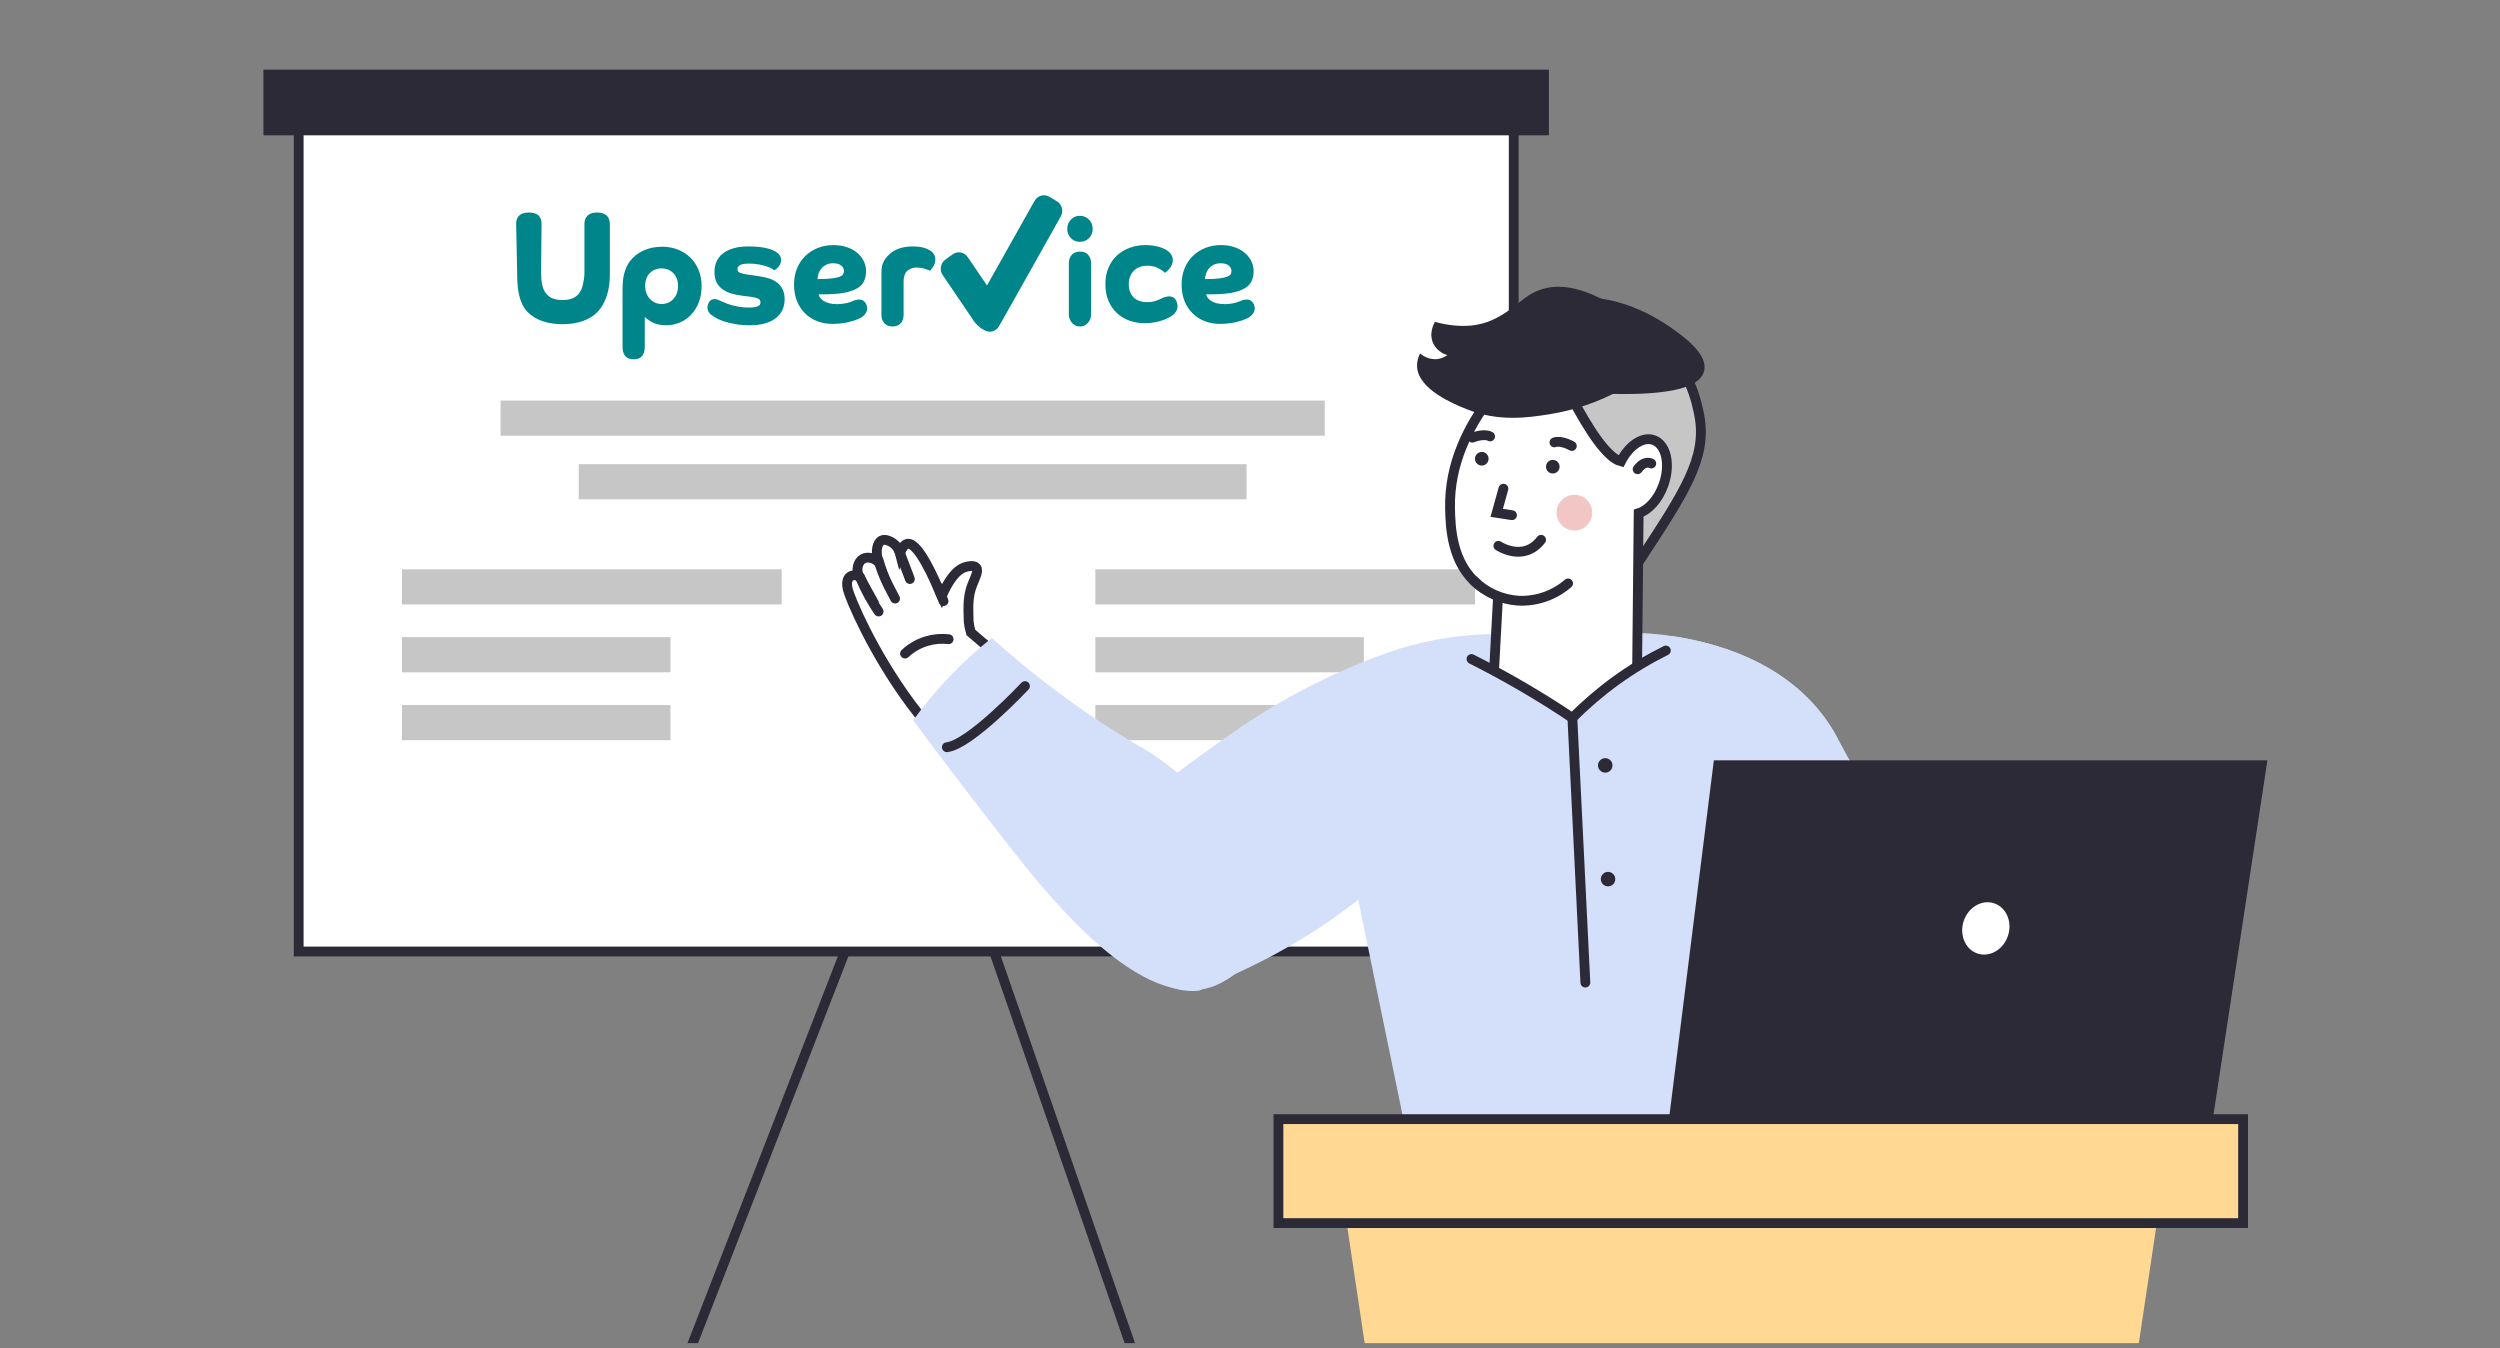 <?xml version="1.0" encoding="UTF-8"?> <svg xmlns="http://www.w3.org/2000/svg" width="382" height="206" viewBox="0 0 382 206" fill="none"><rect x="0" y="0" width="382" height="206" fill="#808080" stroke="none"/><g clip-path="url(#clip0_12743_150110)"><path d="M329.953 184.251L321.624 239.931H213.712L205.383 184.251L258.994 180.247V178.952L267.67 179.599L276.346 178.952V180.247L329.953 184.251Z" fill="#FFD993"></path><path d="M91.227 242.852L141.148 114.445L185.686 242.852" stroke="#2B2A36" stroke-width="1.5" stroke-miterlimit="10" stroke-linecap="round"></path><path d="M45.639 145.388L231.297 145.388L231.297 12.722L45.639 12.722L45.639 145.388Z" fill="white" stroke="#2B2A36" stroke-width="1.5" stroke-miterlimit="10"></path><path fill-rule="evenodd" clip-rule="evenodd" d="M78.867 34.215C78.867 33.717 78.964 32.474 80.821 32.474C82.677 32.474 82.75 33.717 82.75 34.215C82.75 34.712 82.677 41.703 82.677 41.703C82.677 42.375 82.732 42.968 82.841 43.483C82.95 43.997 83.132 44.43 83.387 44.781C83.642 45.131 83.976 45.396 84.391 45.575C84.806 45.754 85.327 45.844 85.953 45.844C86.579 45.844 87.1 45.754 87.514 45.575C87.929 45.396 88.264 45.131 88.519 44.781C88.774 44.43 88.956 43.997 89.065 43.483C89.174 42.968 89.302 42.375 89.302 41.703C89.302 41.703 89.302 34.712 89.302 34.215C89.302 33.717 89.452 32.474 91.243 32.474C93.034 32.474 93.184 33.717 93.184 34.215C93.184 34.712 93.184 42.084 93.184 42.084C93.184 44.352 92.522 46.369 91.328 47.637C90.134 48.906 88.181 49.54 85.953 49.54C83.725 49.54 81.772 48.906 80.578 47.637C79.384 46.369 79.03 44.352 79.03 42.084C79.03 42.084 78.867 34.712 78.867 34.215Z" fill="#00858A"></path><path fill-rule="evenodd" clip-rule="evenodd" d="M109.925 45.904C109.925 45.904 110.395 46.092 110.664 46.218C110.934 46.345 111.254 46.465 111.625 46.577C111.997 46.688 112.419 46.785 112.892 46.867C113.365 46.95 113.864 46.991 114.388 46.991C114.985 46.991 115.436 46.935 115.742 46.823C116.048 46.711 116.201 46.513 116.201 46.23C116.201 45.931 116.073 45.726 115.818 45.614C115.564 45.502 115.167 45.409 114.628 45.334L113.493 45.2C112.925 45.125 112.379 45.017 111.855 44.875C111.33 44.734 110.868 44.525 110.468 44.249C110.067 43.973 109.751 43.618 109.518 43.185C109.285 42.753 109.168 42.208 109.168 41.551C109.168 40.999 109.267 40.488 109.463 40.018C109.66 39.548 109.969 39.138 110.391 38.787C110.814 38.436 111.352 38.16 112.007 37.959C112.663 37.758 113.442 37.657 114.344 37.657C115.262 37.657 116.051 37.716 116.714 37.836C117.376 37.955 117.948 38.142 118.428 38.395C118.705 38.545 118.927 38.727 119.094 38.944C119.262 39.16 119.346 39.425 119.346 39.738C119.346 39.977 119.298 40.19 119.204 40.376C119.109 40.563 119 40.723 118.876 40.858C118.752 40.992 118.636 41.096 118.527 41.171C118.417 41.245 118.348 41.29 118.319 41.305C118.275 41.261 118.155 41.178 117.959 41.059C117.762 40.94 117.5 40.824 117.173 40.712C116.845 40.6 116.452 40.499 115.993 40.41C115.535 40.32 115.014 40.276 114.432 40.276C113.776 40.276 113.321 40.354 113.067 40.511C112.812 40.667 112.684 40.873 112.684 41.126C112.684 41.38 112.801 41.559 113.034 41.663C113.267 41.768 113.616 41.857 114.082 41.932L116.07 42.223C116.565 42.298 117.041 42.406 117.5 42.547C117.959 42.689 118.366 42.895 118.723 43.163C119.08 43.432 119.364 43.775 119.575 44.193C119.786 44.611 119.892 45.118 119.892 45.715C119.892 46.968 119.426 47.946 118.494 48.647C117.562 49.348 116.273 49.699 114.628 49.699C113.769 49.699 113.008 49.639 112.346 49.52C111.683 49.401 111.112 49.263 110.632 49.106C110.151 48.949 109.762 48.785 109.463 48.613C109.165 48.442 108.957 48.311 108.841 48.222C108.841 48.222 107.741 47.617 108.227 46.409C108.712 45.2 109.925 45.904 109.925 45.904Z" fill="#00858A"></path><path fill-rule="evenodd" clip-rule="evenodd" d="M134.68 42.173C134.68 41.442 134.682 40.751 134.922 40.184C135.163 39.617 135.485 39.231 135.908 38.843C136.33 38.455 136.839 38.16 137.436 37.959C138.033 37.758 138.688 37.657 139.402 37.657C140.275 37.657 140.956 37.754 141.444 37.948C141.932 38.142 142.285 38.351 142.503 38.575C142.634 38.724 142.736 38.88 142.809 39.044C142.882 39.209 142.918 39.403 142.918 39.627C142.918 39.85 142.885 40.059 142.82 40.253C142.754 40.447 142.674 40.619 142.58 40.768C142.485 40.917 142.394 41.044 142.307 41.148C142.219 41.253 142.154 41.328 142.11 41.372C141.863 41.253 141.564 41.141 141.215 41.037C140.865 40.932 140.479 40.88 140.057 40.88C139.504 40.88 139.034 41.044 138.648 41.372C138.263 41.701 138.07 42.245 138.07 43.006C138.07 43.006 138.07 47.645 138.07 48.142C138.07 48.639 137.834 49.883 136.378 49.883C134.922 49.883 134.68 48.639 134.68 48.142C134.68 45.158 134.68 42.173 134.68 42.173Z" fill="#00858A"></path><path fill-rule="evenodd" clip-rule="evenodd" d="M163.32 40.186C163.32 39.729 163.529 38.445 165.019 38.445C166.509 38.445 166.718 39.729 166.718 40.186C166.718 40.644 166.718 47.647 166.718 48.145C166.718 48.642 166.274 49.886 165.019 49.886C163.763 49.886 163.32 48.642 163.32 48.145C163.32 47.647 163.32 40.644 163.32 40.186ZM163.078 34.974C163.078 34.411 163.262 33.937 163.631 33.552C164 33.166 164.459 32.974 165.009 32.974C165.558 32.974 166.021 33.166 166.397 33.552C166.773 33.937 166.961 34.411 166.961 34.974C166.961 35.538 166.773 36.008 166.397 36.386C166.021 36.764 165.558 36.953 165.009 36.953C164.459 36.953 164 36.764 163.631 36.386C163.262 36.008 163.078 35.538 163.078 34.974ZM178.688 48.478C178.429 48.626 178.115 48.767 177.747 48.9C177.379 49.033 176.956 49.148 176.48 49.244C176.004 49.34 175.477 49.388 174.9 49.388C174.12 49.388 173.366 49.262 172.637 49.011C171.908 48.759 171.269 48.386 170.721 47.89C170.173 47.395 169.732 46.773 169.4 46.026C169.068 45.279 168.902 44.41 168.902 43.419C168.902 42.472 169.065 41.626 169.389 40.878C169.714 40.131 170.154 39.506 170.71 39.003C171.266 38.501 171.915 38.116 172.659 37.85C173.402 37.583 174.192 37.45 175.029 37.45C175.794 37.45 176.512 37.55 177.184 37.75C177.855 37.95 178.356 38.219 178.688 38.56C178.847 38.722 178.973 38.896 179.067 39.081C179.161 39.266 179.208 39.484 179.208 39.736C179.208 39.987 179.165 40.217 179.078 40.424C178.991 40.631 178.883 40.816 178.753 40.978C178.623 41.141 178.49 41.285 178.353 41.411C178.216 41.537 178.097 41.629 177.996 41.688C177.736 41.422 177.375 41.174 176.913 40.945C176.451 40.716 175.903 40.601 175.268 40.601C174.892 40.601 174.535 40.66 174.196 40.779C173.857 40.897 173.561 41.074 173.308 41.311C173.056 41.548 172.854 41.844 172.702 42.199C172.55 42.554 172.475 42.961 172.475 43.419C172.475 43.907 172.55 44.325 172.702 44.673C172.854 45.02 173.056 45.305 173.308 45.527C173.561 45.749 173.86 45.912 174.207 46.015C174.553 46.119 174.921 46.171 175.311 46.171C175.643 46.171 175.95 46.137 176.231 46.071C176.512 46.004 176.761 45.926 176.978 45.838C177.194 45.749 177.375 45.664 177.519 45.583C177.664 45.501 179.337 44.694 179.822 46.171C180.307 47.647 178.948 48.33 178.688 48.478Z" fill="#00858A"></path><path fill-rule="evenodd" clip-rule="evenodd" d="M184.303 44.971C184.332 45.15 184.409 45.325 184.533 45.497C184.656 45.669 184.831 45.829 185.057 45.978C185.282 46.127 185.57 46.247 185.919 46.336C186.269 46.426 186.691 46.471 187.186 46.471C187.565 46.471 187.921 46.437 188.256 46.37C188.591 46.303 188.759 46.292 189.13 46.157C189.501 46.023 190.938 45.2 191.554 46.443C192.17 47.687 190.939 48.463 190.67 48.597C190.4 48.731 190.062 48.866 189.654 49C189.246 49.134 188.77 49.25 188.224 49.347C187.678 49.444 187.077 49.492 186.422 49.492C185.606 49.492 184.842 49.358 184.129 49.09C183.415 48.821 182.793 48.429 182.261 47.914C181.73 47.4 181.311 46.769 181.006 46.023C180.7 45.277 180.547 44.426 180.547 43.471C180.547 42.576 180.7 41.755 181.006 41.009C181.311 40.263 181.733 39.629 182.272 39.107C182.811 38.584 183.444 38.178 184.172 37.887C184.9 37.596 185.686 37.45 186.531 37.45C187.317 37.45 188.023 37.558 188.649 37.775C189.275 37.991 189.803 38.286 190.233 38.659C190.662 39.032 190.99 39.457 191.216 39.935C191.441 40.412 191.554 40.905 191.554 41.412C191.554 41.964 191.459 42.46 191.27 42.901C191.081 43.341 190.742 43.714 190.255 44.02C189.767 44.326 189.104 44.561 188.267 44.725C187.43 44.889 186.364 44.971 185.068 44.971H184.303ZM184.129 42.644C185.104 42.644 185.862 42.606 186.4 42.532C186.939 42.457 187.339 42.36 187.601 42.241C187.863 42.121 188.024 41.987 188.082 41.838C188.14 41.689 188.169 41.539 188.169 41.39C188.169 41.077 188.031 40.805 187.754 40.573C187.478 40.342 187.063 40.226 186.509 40.226C186.116 40.226 185.774 40.297 185.483 40.439C185.192 40.581 184.948 40.764 184.751 40.987C184.555 41.211 184.406 41.469 184.304 41.76C184.202 42.051 184.143 42.345 184.129 42.644Z" fill="#00858A"></path><path fill-rule="evenodd" clip-rule="evenodd" d="M125.085 44.971C125.114 45.15 125.19 45.325 125.314 45.497C125.438 45.669 125.612 45.829 125.838 45.978C126.064 46.127 126.351 46.247 126.701 46.336C127.05 46.426 127.472 46.471 127.967 46.471C128.346 46.471 128.703 46.437 129.038 46.37C129.372 46.303 129.54 46.292 129.911 46.157C130.282 46.023 131.719 45.2 132.335 46.443C132.952 47.687 131.72 48.463 131.451 48.597C131.181 48.731 130.843 48.866 130.435 49C130.028 49.134 129.551 49.25 129.005 49.347C128.459 49.444 127.858 49.492 127.203 49.492C126.388 49.492 125.623 49.358 124.91 49.09C124.196 48.821 123.574 48.429 123.043 47.914C122.511 47.4 122.093 46.769 121.787 46.023C121.481 45.277 121.328 44.426 121.328 43.471C121.328 42.576 121.481 41.755 121.787 41.009C122.093 40.263 122.515 39.629 123.053 39.107C123.592 38.584 124.226 38.178 124.954 37.887C125.681 37.596 126.468 37.45 127.312 37.45C128.098 37.45 128.805 37.558 129.431 37.775C130.057 37.991 130.584 38.286 131.014 38.659C131.444 39.032 131.771 39.457 131.997 39.935C132.222 40.412 132.335 40.905 132.335 41.412C132.335 41.964 132.241 42.46 132.051 42.901C131.862 43.341 131.524 43.714 131.036 44.02C130.548 44.326 129.886 44.561 129.048 44.725C128.211 44.889 127.145 44.971 125.849 44.971H125.085ZM124.91 42.644C125.886 42.644 126.643 42.606 127.181 42.532C127.72 42.457 128.121 42.36 128.383 42.241C128.645 42.121 128.805 41.987 128.863 41.838C128.921 41.689 128.95 41.539 128.95 41.39C128.95 41.077 128.812 40.805 128.536 40.573C128.259 40.342 127.844 40.226 127.291 40.226C126.898 40.226 126.555 40.297 126.264 40.439C125.973 40.581 125.729 40.764 125.533 40.987C125.336 41.211 125.187 41.469 125.085 41.76C124.983 42.051 124.925 42.345 124.91 42.644Z" fill="#00858A"></path><path d="M143.822 41.562C143.899 41.822 144.077 42.083 144.433 42.607L148.456 48.53C148.669 48.867 148.782 49.07 149.014 49.331C149.188 49.526 149.284 49.666 149.838 50.118C150.359 50.427 150.62 50.582 150.87 50.639C151.4 50.759 151.953 50.606 152.354 50.229C152.543 50.051 152.693 49.783 152.995 49.247L161.759 33.66C162.062 33.122 162.213 32.853 162.269 32.595C162.387 32.048 162.238 31.477 161.871 31.064C161.697 30.869 161.435 30.714 160.912 30.404C160.39 30.095 160.129 29.94 159.879 29.883C159.349 29.763 158.796 29.915 158.396 30.292C158.207 30.47 158.056 30.738 157.754 31.274L150.814 43.618L148.258 39.855C147.901 39.33 147.723 39.067 147.511 38.903C147.086 38.573 146.532 38.473 146.023 38.633C145.77 38.712 145.515 38.896 145.005 39.264C144.497 39.631 144.243 39.814 144.084 40.032C143.765 40.469 143.667 41.038 143.822 41.562Z" fill="#00858A"></path><path fill-rule="evenodd" clip-rule="evenodd" d="M95.125 52.909C95.125 52.412 95.125 44.204 95.125 44.204C95.125 43.249 95.203 42.451 95.392 41.75C95.581 41.048 95.851 40.459 96.2 39.981C96.753 39.235 97.459 38.668 98.318 38.28C99.177 37.892 100.131 37.698 101.179 37.698C102.038 37.698 102.836 37.844 103.571 38.135C104.306 38.426 104.943 38.832 105.482 39.355C106.021 39.877 106.443 40.511 106.749 41.257C107.054 42.003 107.207 42.824 107.207 43.719C107.207 44.63 107.065 45.45 106.781 46.181C106.497 46.913 106.112 47.539 105.624 48.062C105.136 48.584 104.565 48.987 103.909 49.27C103.254 49.554 102.555 49.696 101.813 49.696C100.997 49.696 100.324 49.565 99.793 49.304C99.261 49.043 98.784 48.701 98.522 48.432C98.522 48.432 98.522 52.412 98.522 52.909C98.522 53.406 98.522 54.899 96.824 54.899C95.125 54.899 95.125 53.406 95.125 52.909ZM101.094 46.45C101.822 46.45 102.422 46.193 102.895 45.678C103.369 45.163 103.605 44.503 103.605 43.697C103.605 42.891 103.369 42.242 102.895 41.75C102.422 41.257 101.822 41.011 101.094 41.011C100.366 41.011 99.765 41.25 99.292 41.727C98.819 42.205 98.582 42.862 98.582 43.697C98.582 44.085 98.644 44.447 98.768 44.783C98.891 45.119 99.066 45.41 99.292 45.656C99.517 45.902 99.783 46.096 100.089 46.238C100.395 46.38 100.73 46.45 101.094 46.45Z" fill="#00858A"></path><rect x="88.43" y="70.924" width="102.049" height="5.37" fill="#C6C6C6"></rect><rect x="76.492" y="61.212" width="125.933" height="5.37" fill="#C6C6C6"></rect><rect x="61.422" y="86.992" width="58.02" height="5.37" fill="#C6C6C6"></rect><rect x="167.367" y="86.992" width="58.02" height="5.37" fill="#C6C6C6"></rect><rect x="61.422" y="97.361" width="41.026" height="5.37" fill="#C6C6C6"></rect><rect x="167.367" y="97.361" width="41.026" height="5.37" fill="#C6C6C6"></rect><rect x="61.422" y="107.731" width="41.026" height="5.37" fill="#C6C6C6"></rect><rect x="167.367" y="107.731" width="41.026" height="5.37" fill="#C6C6C6"></rect><path d="M40.252 20.675L236.672 20.675V10.645L40.252 10.645V20.675Z" fill="#2B2A36"></path><path d="M293.189 133.301C287.498 137.413 281.039 140.337 274.195 141.899C267.351 143.461 260.263 143.63 253.352 142.395L248.408 97.49L248.32 96.687C250.787 96.656 253.252 96.835 255.688 97.222C263.353 98.376 275.017 101.94 280.81 112.848C280.856 112.936 280.868 112.953 280.973 113.153C284.667 120.091 288.745 126.818 293.189 133.301Z" fill="#D4DFFA"></path><path d="M280.805 112.848C280.412 122.787 280.016 132.725 279.618 142.663C279.459 146.683 279.299 150.707 279.137 154.733L278.498 184.292L217.707 186.892C213.026 164.123 208.343 141.366 203.656 118.62C205.777 117.227 207.905 115.788 210.042 114.303C217.537 109.129 224.621 103.908 231.294 98.639C231.294 98.639 239.021 101.034 245.779 97.669C246.431 97.615 247.321 97.552 248.391 97.49C248.984 97.452 249.645 97.423 250.342 97.389C252.231 97.314 253.991 97.247 255.671 97.222C263.348 98.376 275.012 101.941 280.805 112.848Z" fill="#D4DFFA"></path><path d="M342.745 171.006H195.344V186.892H342.745V171.006Z" fill="#FFD993" stroke="#2B2A36" stroke-width="1.5" stroke-miterlimit="10"></path><path d="M293.978 170.856L293.973 170.902L338.14 170.852L346.46 116.183H261.877L255.031 170.902L293.978 170.856Z" fill="#2B2A36"></path><path d="M306.826 142.963C307.516 140.84 306.556 138.627 304.684 138.019C302.811 137.41 300.734 138.638 300.045 140.761C299.356 142.884 300.315 145.098 302.187 145.706C304.06 146.314 306.137 145.086 306.826 142.963Z" fill="white"></path><path d="M163.251 123.222C143.282 122.804 130.235 92.897 129.545 90.059C129.223 88.768 129.725 88.25 129.725 88.25C129.848 88.121 129.999 88.022 130.166 87.959C130.334 87.897 130.513 87.874 130.69 87.89C130.931 87.92 131.155 88.027 131.33 88.195C130.732 87.126 131.066 85.868 131.835 85.408C132.496 85.019 133.507 85.191 134.251 85.913C133.699 84.267 134.03 82.884 134.744 82.57C135.313 82.315 136.069 82.75 136.261 82.863C136.883 83.245 137.332 83.853 137.515 84.559C137.933 83.381 138.393 83.13 138.694 83.088C140.365 82.879 142.835 88.68 143.675 90.611C143.75 90.795 143.826 90.954 143.893 91.096C144.753 89.065 145.982 87.063 147.549 86.632C147.846 86.553 148.803 86.298 149.163 86.724C149.58 87.226 148.966 88.321 148.577 89.324C147.884 91.096 147.934 92.567 148.013 94.987C148.074 95.544 148.184 96.095 148.343 96.633L148.532 96.796C152.489 100.273 157.471 103.901 158.244 104.486L163.251 123.222Z" fill="white" stroke="#2B2A36" stroke-width="1.5" stroke-miterlimit="10" stroke-linecap="round"></path><path d="M137.359 84.07C137.917 85.541 138.474 87.009 139.031 88.475L137.359 84.07Z" fill="white"></path><path d="M137.359 84.07C137.917 85.541 138.474 87.009 139.031 88.475" stroke="#2B2A36" stroke-width="1.5" stroke-miterlimit="10" stroke-linecap="round"></path><path d="M134.211 85.55C134.587 86.864 135.079 88.143 135.682 89.37C135.97 89.946 136.769 91.459 136.769 91.459" fill="white"></path><path d="M134.211 85.55C134.587 86.864 135.079 88.143 135.682 89.37C135.97 89.946 136.769 91.459 136.769 91.459" stroke="#2B2A36" stroke-width="1.5" stroke-miterlimit="10" stroke-linecap="round"></path><path d="M131.422 88.186C131.838 89.2 132.311 90.189 132.839 91.15C133.307 91.986 133.787 92.759 134.251 93.44" fill="white"></path><path d="M131.422 88.186C131.838 89.2 132.311 90.189 132.839 91.15C133.307 91.986 133.787 92.759 134.251 93.44" stroke="#2B2A36" stroke-width="1.5" stroke-miterlimit="10" stroke-linecap="round"></path><path d="M143.266 89.603C143.567 90.352 143.872 91.1 144.173 91.844L143.266 89.603Z" fill="white"></path><path d="M143.266 89.603C143.567 90.352 143.872 91.1 144.173 91.844" stroke="#2B2A36" stroke-width="1.5" stroke-miterlimit="10" stroke-linecap="round"></path><path d="M138.289 99.863C139.24 98.976 140.385 98.322 141.632 97.954C142.707 97.636 143.834 97.539 144.947 97.669" fill="white"></path><path d="M138.289 99.863C139.24 98.976 140.385 98.322 141.632 97.954C142.707 97.636 143.834 97.539 144.947 97.669" stroke="#2B2A36" stroke-width="1.5" stroke-miterlimit="10" stroke-linecap="round"></path><path d="M162.32 130.171C166.696 139.729 173.604 151.611 182.448 151.427C182.698 151.427 182.949 151.406 183.2 151.381C185.055 150.574 186.911 149.709 188.746 148.823C189.042 148.677 189.686 148.384 190.601 147.95C194.268 146.201 197.817 144.214 201.225 142.003C207.494 137.915 210.616 134.689 214.807 132.566C215.958 132.036 216.925 131.176 217.586 130.096C218.702 128.14 217.833 126.063 217.967 124.692C218.305 121.227 218.852 117.786 219.605 114.386C224.298 113.948 228.281 110.955 229.756 106.755C231.499 101.807 228.95 97.49 228.582 96.892C223.646 96.906 218.738 97.638 214.013 99.065C211.2 99.959 208.44 101.011 205.747 102.216C195.587 106.613 189.001 111.365 181.612 116.798C176.191 120.822 170.336 125.219 162.32 130.171Z" fill="#D4DFFA"></path><path d="M139.539 110.06C142.853 114.541 147.918 121.286 154.4 129.523C157.953 134.033 158.847 135.023 159.741 136.055C166.608 143.996 176.571 153.491 185.001 150.85C185.239 150.775 185.477 150.687 185.711 150.595C188.286 149.51 190.442 147.624 191.859 145.216C192.583 143.892 193.091 142.459 193.363 140.974C194.659 133.105 186.455 122.644 177.194 115.982C174.812 114.273 174.716 114.503 170.624 111.924C163.856 107.676 157.472 102.843 151.546 97.481C146.998 101.11 142.959 105.336 139.539 110.044V110.06Z" fill="#D4DFFA"></path><path d="M156.616 104.836C156.616 104.836 148.215 113.801 144.68 114.173" stroke="#2B2A36" stroke-width="1.5" stroke-miterlimit="10" stroke-linecap="round"></path><path d="M245.671 87.882C246 88.241 246.442 88.477 246.924 88.55C248.412 88.713 249.754 86.82 250.523 85.654C257.393 75.206 260.829 69.99 259.675 63.604C259.399 62.096 258.087 54.828 252.662 52.651C246.461 50.143 234.876 54.962 235.218 61.803C235.469 66.776 245.671 87.882 245.671 87.882Z" fill="#C6C6C6" stroke="#2B2A36" stroke-width="1.5" stroke-miterlimit="10"></path><path d="M221.568 77.646C221.626 80.359 221.743 86.168 226.035 89.457C226.905 90.118 227.876 90.635 228.911 90.987L228.02 107.478C230.927 110.382 234.839 112.057 238.947 112.159C243.055 112.26 247.044 110.778 250.091 108.021L250.388 78.415C251.896 77.939 253.401 76.301 254.191 74.056C255.281 70.972 254.609 67.921 252.674 67.24C251.002 66.647 248.912 68.076 247.679 70.5C243.337 69.397 236.22 52.395 236.22 52.395C233.621 54.36 221.275 64.022 221.568 77.646Z" fill="white" stroke="#2B2A36" stroke-width="1.5" stroke-miterlimit="10" stroke-linecap="round"></path><path d="M228.953 83.401C228.953 83.401 232.802 85.976 235.477 82.482L228.953 83.401Z" fill="white"></path><path d="M228.953 83.401C228.953 83.401 232.802 85.976 235.477 82.482" stroke="#2B2A36" stroke-width="1.5" stroke-miterlimit="10" stroke-linecap="round"></path><path d="M229.723 74.671L228.695 78.361L231.036 78.721" fill="white"></path><path d="M229.723 74.671L228.695 78.361L231.036 78.721" stroke="#2B2A36" stroke-width="1.5" stroke-miterlimit="10" stroke-linecap="round"></path><path d="M240.569 81.053C242.074 81.053 243.293 79.833 243.293 78.328C243.293 76.823 242.074 75.603 240.569 75.603C239.064 75.603 237.844 76.823 237.844 78.328C237.844 79.833 239.064 81.053 240.569 81.053Z" fill="#F2C6C4"></path><path d="M252.316 70.826C252.316 70.826 251.338 70.203 250.227 71.704L252.316 70.826Z" fill="white"></path><path d="M252.316 70.826C252.316 70.826 251.338 70.203 250.227 71.704" stroke="#2B2A36" stroke-width="1.5" stroke-miterlimit="10" stroke-linecap="round"></path><path d="M239.603 89.144C237.506 90.967 234.788 91.912 232.013 91.785C229.436 91.618 227.006 90.524 225.172 88.705" fill="white"></path><path d="M239.603 89.144C237.506 90.967 234.788 91.912 232.013 91.785C229.436 91.618 227.006 90.524 225.172 88.705" stroke="#2B2A36" stroke-width="1.5" stroke-miterlimit="10" stroke-linecap="round"></path><path d="M237.267 72.351C237.842 72.351 238.308 71.885 238.308 71.311C238.308 70.736 237.842 70.27 237.267 70.27C236.692 70.27 236.227 70.736 236.227 71.311C236.227 71.885 236.692 72.351 237.267 72.351Z" fill="#2B2A36"></path><path d="M226.416 71.139C226.99 71.139 227.456 70.674 227.456 70.099C227.456 69.524 226.99 69.058 226.416 69.058C225.841 69.058 225.375 69.524 225.375 70.099C225.375 70.674 225.841 71.139 226.416 71.139Z" fill="#2B2A36"></path><path d="M240.174 68.147C240.174 68.147 238.552 67.207 237.516 67.599L240.174 68.147Z" fill="white"></path><path d="M240.174 68.147C240.174 68.147 238.552 67.207 237.516 67.599" stroke="#2B2A36" stroke-width="1.5" stroke-miterlimit="10" stroke-linecap="round"></path><path d="M224.977 66.873C224.977 66.873 226.711 66.158 227.685 66.685L224.977 66.873Z" fill="white"></path><path d="M224.977 66.873C224.977 66.873 226.711 66.158 227.685 66.685" stroke="#2B2A36" stroke-width="1.5" stroke-miterlimit="10" stroke-linecap="round"></path><path d="M225.391 52.805C226.109 52.113 226.877 51.475 227.689 50.895C232.132 47.661 242.538 42.232 254.725 50.553C270.969 61.644 242.312 59.241 242.312 59.241" fill="#2B2A36"></path><path d="M225.391 52.805C226.109 52.113 226.877 51.475 227.689 50.895C232.132 47.661 242.538 42.232 254.725 50.553C270.969 61.644 242.312 59.241 242.312 59.241" stroke="#2B2A36" stroke-width="1.5" stroke-miterlimit="10" stroke-linecap="round"></path><path d="M224.103 62.522C229.064 64.524 233.611 63.776 236.587 63.324C240.538 62.715 244.349 61.408 247.841 59.463L246.738 46.829C241.238 43.406 237.694 43.485 235.433 44.246C232.508 45.257 231.538 47.272 228.082 48.868C226.335 49.675 223.556 50.323 219.256 49.19C219.21 49.261 218.186 50.941 219.067 52.613C219.289 53.012 219.588 53.363 219.947 53.646C220.306 53.928 220.717 54.137 221.157 54.259C220.681 54.608 220.119 54.822 219.531 54.878C219.071 54.907 218.609 54.845 218.173 54.694C217.737 54.543 217.335 54.307 216.99 54C216.659 54.624 216.499 55.325 216.526 56.031C216.719 59.542 222.168 61.74 224.103 62.522Z" fill="#2B2A36"></path><path d="M227.111 101.301L240.259 109.701L251.284 100.699L254.882 112.092L237.187 124.4L224.75 113.066L227.111 101.301Z" fill="#D4DFFA"></path><path d="M224.844 100.699C227.414 101.995 230.101 103.441 232.868 105.062C235.509 106.609 237.971 108.163 240.261 109.701C244.421 105.504 249.246 102.023 254.541 99.399" stroke="#2B2A36" stroke-width="1.5" stroke-miterlimit="10" stroke-linecap="round"></path><path d="M240.258 109.701L242.243 150.139" stroke="#2B2A36" stroke-width="1.5" stroke-miterlimit="10" stroke-linecap="round"></path><path d="M245.279 118.06C245.891 118.06 246.387 117.564 246.387 116.953C246.387 116.341 245.891 115.845 245.279 115.845C244.668 115.845 244.172 116.341 244.172 116.953C244.172 117.564 244.668 118.06 245.279 118.06Z" fill="#2B2A36"></path><path d="M245.709 135.437C246.321 135.437 246.817 134.941 246.817 134.33C246.817 133.718 246.321 133.222 245.709 133.222C245.097 133.222 244.602 133.718 244.602 134.33C244.602 134.941 245.097 135.437 245.709 135.437Z" fill="#2B2A36"></path></g><defs><clipPath id="clip0_12743_150110"><rect width="382" height="205" fill="white" transform="translate(0 0.232)"></rect></clipPath></defs></svg> 
